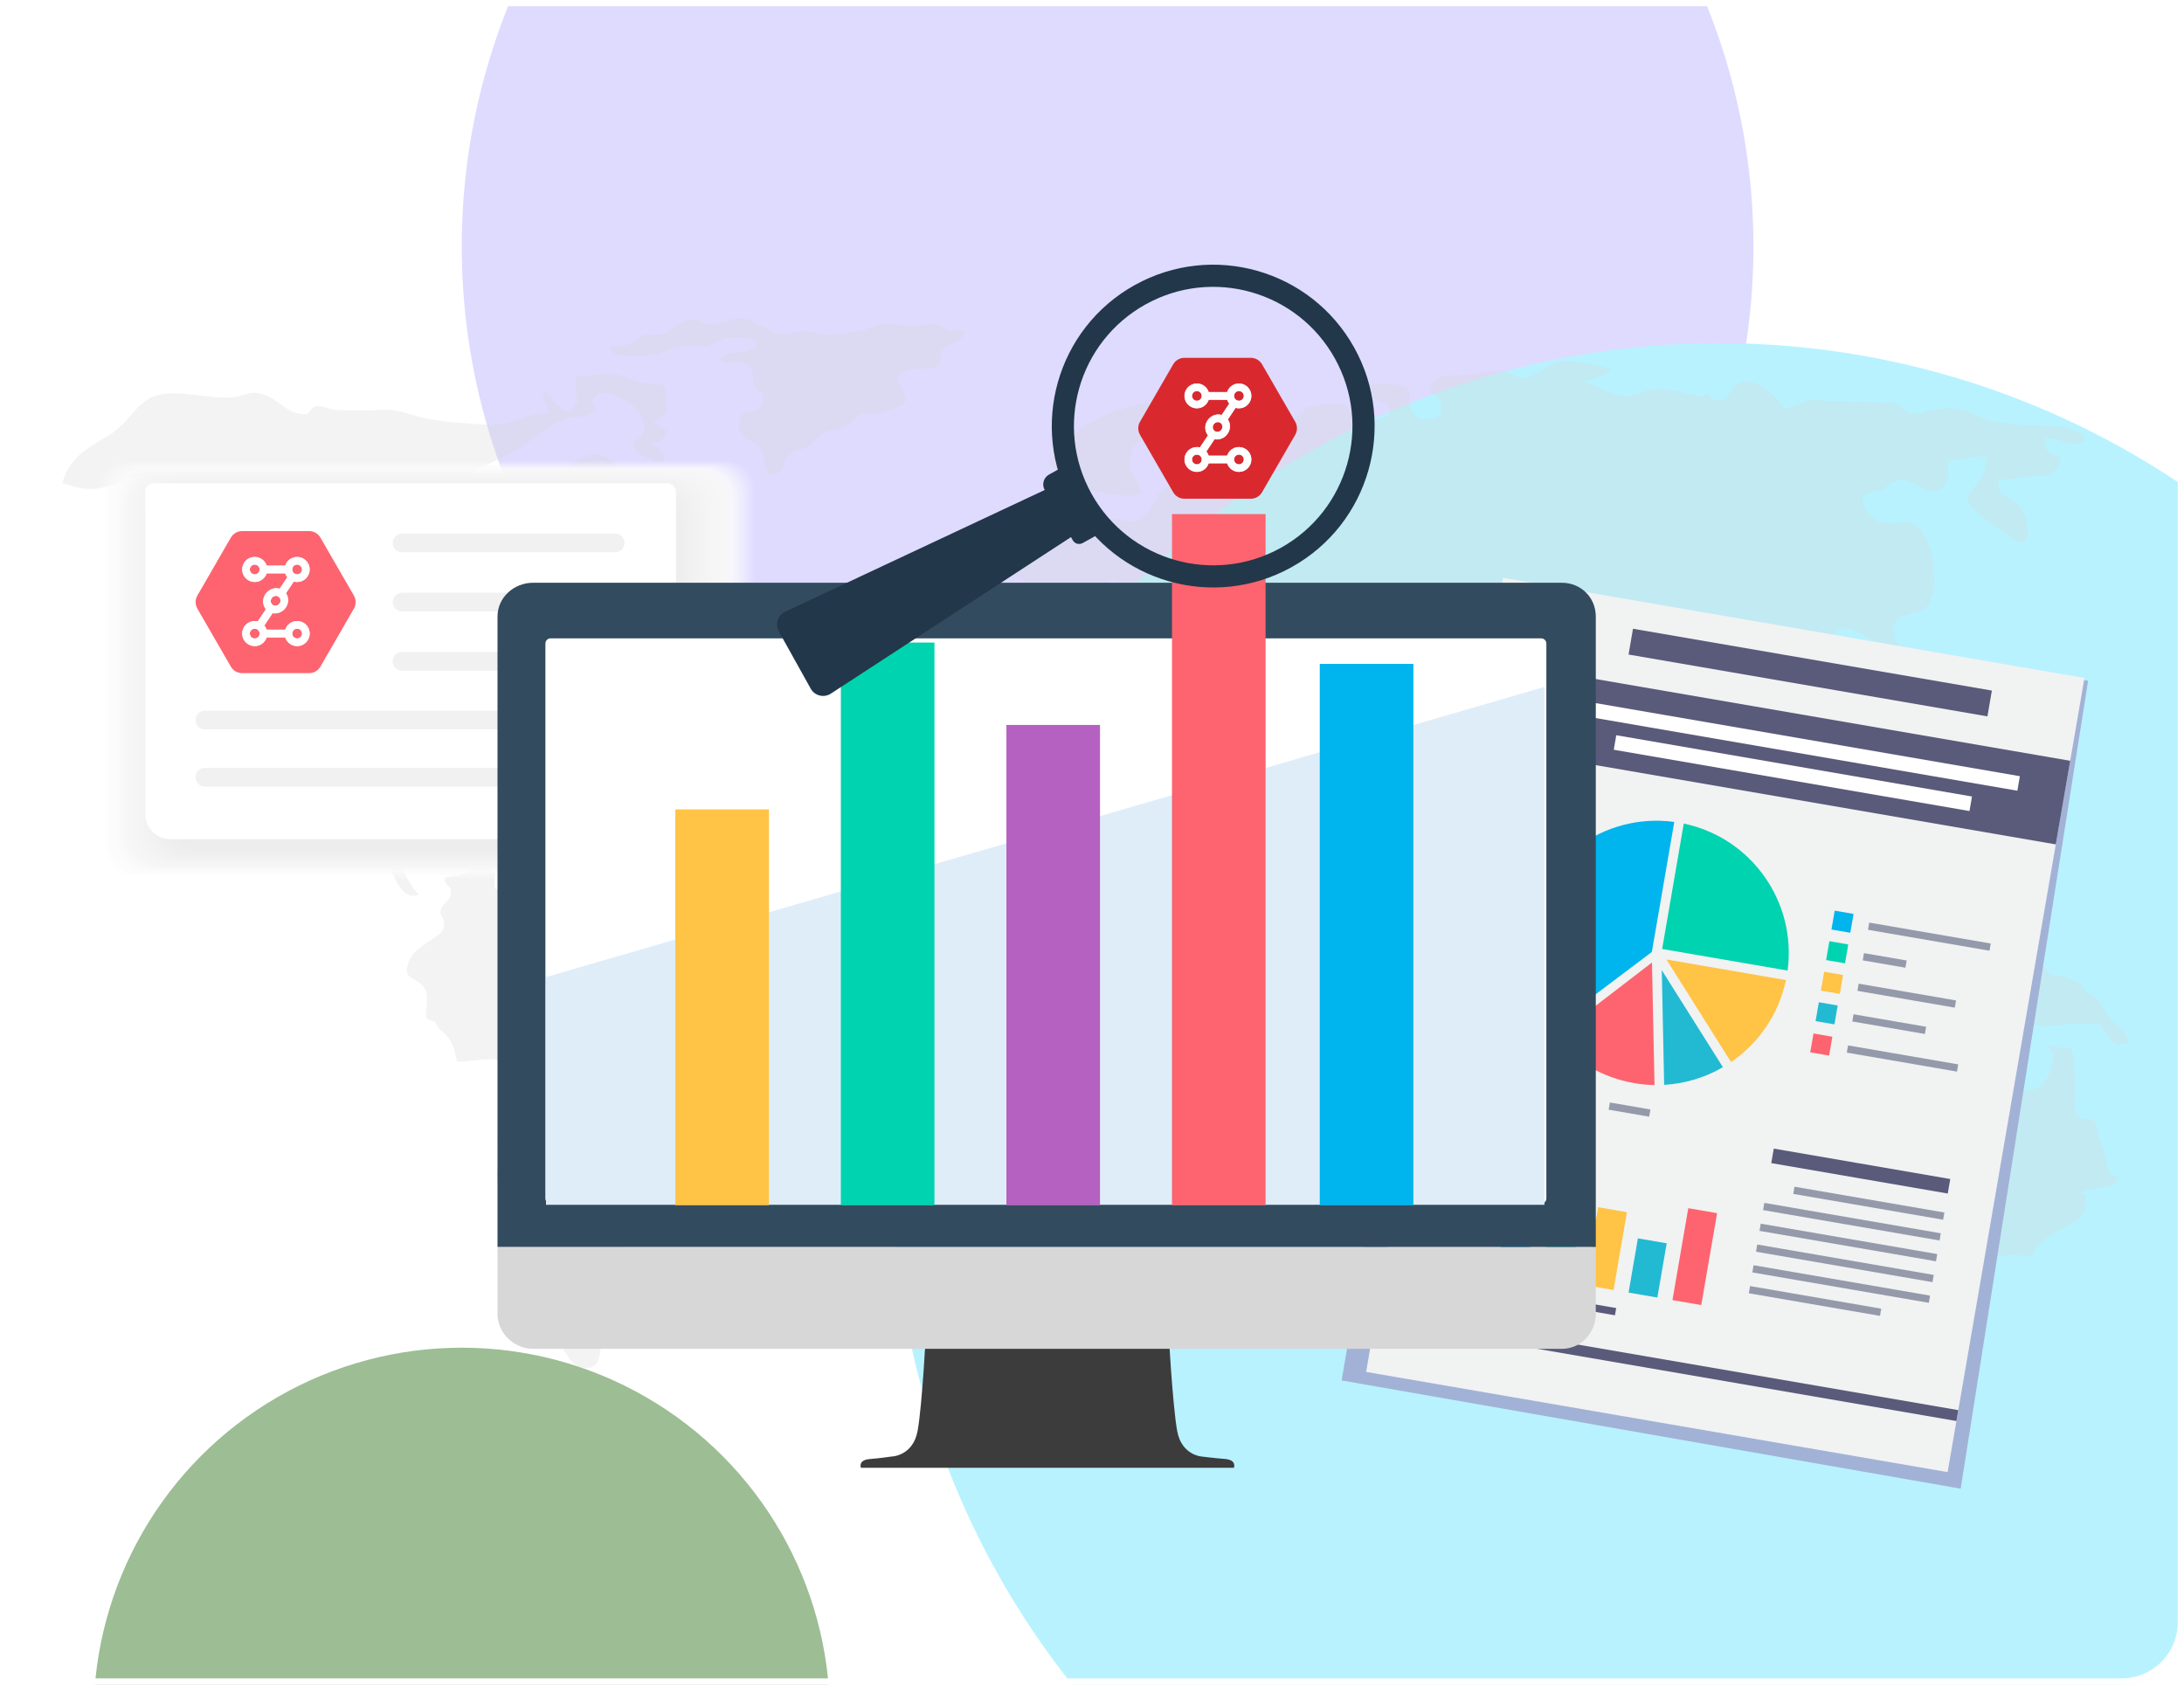 <svg width="350" height="270" viewBox="0 0 350 270" fill="none" xmlns="http://www.w3.org/2000/svg">
<g clip-path="url(#clip0_6320_14041)">
<g filter="url(#filter0_f_6320_14041)">
<circle cx="177.5" cy="39.5" r="103.5" fill="#DEDBFF"/>
</g>
<g filter="url(#filter1_f_6320_14041)">
<circle cx="275.5" cy="187.5" r="132.5" fill="#B8F2FF"/>
</g>
<g filter="url(#filter2_f_6320_14041)">
<circle cx="74" cy="275" r="59" fill="#9DBD95"/>
</g>
<g opacity="0.3">
<path d="M67.2 143.325C66.291 143.049 63.676 138.067 63.539 136.911C63.264 134.516 65.135 132.892 65.163 130.497C63.787 130.305 62.273 130.415 60.841 130.332C60.291 128.102 60.621 126.038 58.392 125.295C56.052 124.524 56.079 126.726 53.657 126.313C50.271 125.735 51.565 118.606 51.675 115.853C55.143 116.569 55.831 112.22 58.749 111.752C60.621 111.421 61.447 113.376 63.154 113.458C64.668 113.568 67.172 111.697 68.494 111.119C69.32 112.522 69.347 114.091 69.925 115.468C70.586 117.092 71.907 117.505 71.99 119.542C71.962 117.037 72.953 114.009 74.054 111.119C77.22 110.32 79.835 108.173 80.77 105.283C81.321 103.631 80.605 102.916 81.679 101.429C82.45 100.328 84.211 99.805 85.175 98.814C88.203 95.704 87.982 95.649 92.276 95.181C94.837 94.906 96.874 94.052 98.966 92.428C97.424 92.456 92.882 92.868 92.249 91.355C91.148 88.684 95.442 87.253 97.011 87.033C102.241 86.317 104.498 87.446 108.6 83.62C107.031 82.849 103.92 82.821 103.094 81.362C102.269 79.931 103.177 77.206 102.324 75.554C98.387 76.848 99.791 74.563 97.039 73.132C94.616 71.866 91.231 74.096 90.597 75.995C89.469 79.27 91.588 80.702 88.808 83.675C86.744 85.849 83.385 87.804 80.66 89.015C79.394 86.648 79.642 84.941 78.321 83.042C77.385 81.72 76.641 82.326 76.036 80.592C75.513 79.188 76.008 76.71 76.063 75.252C79.394 74.068 83.496 71.948 86.193 69.829C87.9 68.48 88.891 67.654 90.845 67.049C92.855 66.443 94.561 67.462 95.635 65.067C95.433 65.03 95.24 64.993 95.057 64.957C94.561 60.938 101.801 64.213 102.792 66.801C103.039 67.517 103.315 68.232 103.122 69.086C102.929 69.884 101.498 70.71 101.498 70.765C101.443 73.242 103.865 73.27 106.232 74.233C106.921 72.774 105.847 71.783 104.498 71.178C105.847 70.957 106.838 70.104 106.783 68.783C105.737 68.673 105.517 68.04 104.718 67.627C105.352 67.352 105.93 66.498 106.783 66.305C106.921 64.764 106.976 63.14 106.453 61.681C103.562 61.516 102.324 61.268 100.011 60.36C96.681 59.038 95.772 60.442 92.304 60.332C92.249 61.709 92.166 63.112 92.607 64.324L92.276 64.681C90.487 68.205 88.781 62.947 86.936 62.672C87.102 63.993 87.68 65.012 87.762 66.305C84.156 66.058 81.734 68.343 78.045 68.067C75.155 67.874 71.246 67.682 68.494 67.104C65.356 66.471 64.062 65.507 60.786 65.7C58.502 65.81 56.052 65.838 53.767 65.7C52.556 65.645 51.895 64.957 50.712 65.094C49.748 65.177 49.721 66.361 48.95 66.388C45.564 66.471 44.546 63.333 41.105 62.975C39.673 62.81 38.82 63.525 37.471 63.663C33.618 64.048 29.021 62.424 25.332 63.305C21.864 64.158 20.818 67.764 17.432 69.774C14.184 71.673 10.936 73.49 10 77.426C16.331 79.711 17.129 77.371 23.653 75.967C26.626 75.334 32.709 77.371 34.911 79.628C36.37 81.142 36.37 86.95 35.407 89.097C34.664 90.722 31.526 91.823 30.397 93.529C28.718 96.007 29.048 96.53 30.287 99.09C28.498 99.612 26.158 102.998 25.607 104.567C27.204 105.145 29.213 105.641 30.672 106.604C33.095 108.173 32.709 108.834 32.682 112.165C32.627 116.156 31.801 121.909 36.315 123.781C34.911 121.028 35.544 115.991 35.792 112.825C37.251 117.285 40.527 116.872 40.389 121.661C40.252 126.671 42.839 128.928 47.408 130.745C51.29 132.259 55.859 131.24 59.768 133.498C62.741 135.232 61.97 136.718 62.796 139.498C63.401 141.563 65.025 144.453 67.2 143.325Z" fill="#D8D8D8"/>
<path d="M145.155 63.663C144.769 61.764 142.182 60.635 145.568 59.424C146.944 58.928 148.155 59.286 149.504 58.956C150.99 58.626 150.385 58.736 150.743 57.442C151.045 56.313 150.715 56.148 151.954 55.405C152.449 55.102 152.917 55.157 153.468 54.744C154.073 54.276 154.294 53.616 154.954 53.368L154.128 52.873C153.468 52.873 152.559 53.038 151.926 52.845C150.99 52.57 150.605 51.882 149.559 51.854C148.733 51.827 147.88 52.129 147.027 52.184C145.182 52.322 143.586 51.772 141.879 51.882C140.2 51.992 138.714 53.038 137.007 53.203C135.465 53.368 133.814 53.671 132.245 53.533C131.171 53.451 130.29 53.148 129.217 53.038C127.951 52.9 126.96 53.533 125.749 53.561C123.271 53.616 121.097 50.946 118.537 51.001C116.775 51.028 115.178 52.184 113.334 51.854C112.261 51.661 111.765 51.056 110.609 51.166C108.93 51.304 107.636 53.01 106.095 53.506C105.131 53.809 104.058 53.368 103.122 53.726C101.938 54.166 101.278 55.185 99.901 55.405C99.241 55.515 98.442 55.405 97.754 55.433C97.534 57.855 103.149 57.084 104.553 56.919C105.957 56.781 107.031 56.038 108.187 55.708C109.591 55.267 111.022 55.57 112.591 55.57C114.325 55.57 114.986 54.552 116.527 54.221C117.243 54.056 120.519 54.084 120.931 54.772C121.757 56.176 119.06 56.341 118.234 56.424C116.913 56.561 116.142 56.534 115.261 57.607C116.362 58.708 118.702 57.745 119.968 58.626C121.262 59.507 119.996 62.975 122.253 62.865C122.253 64.764 122.198 65.397 120.739 65.893C119.17 66.443 118.454 65.728 118.399 67.93C118.316 70.985 121.372 70.242 122.143 72.719C122.528 74.04 122.693 77.949 125.171 75.417C125.859 74.729 125.501 73.82 126.354 72.995C127.29 72.141 128.859 72.114 129.85 71.343C130.869 70.517 131.061 69.636 132.465 69.168C133.539 68.811 134.557 68.865 135.465 68.398C136.484 67.847 137.089 66.773 138.218 66.416C138.989 66.14 140.035 66.416 140.833 66.195C142.292 65.81 145.485 65.397 145.155 63.663Z" fill="#D8D8D8"/>
<path d="M117.27 157.281C115.206 156.482 112.921 156.978 111.683 155.161C111.242 154.555 110.967 152.601 110.279 152.408C110.059 152.326 108.49 153.069 108.077 153.124C106.398 153.427 103.975 154.473 102.351 154.087C102.076 151.72 102.599 149.133 102.461 146.683C101.553 146.628 100.342 146.903 99.461 146.655C97.919 146.242 98.085 144.839 96.791 143.985C95.91 143.38 94.671 143.6 93.57 143.022C92.332 142.416 91.423 141.095 90.294 140.517C88.973 139.856 87.542 139.361 86.138 138.452C84.707 137.517 83.275 137.186 81.486 136.828H80.468C79.311 137.902 80.33 138.7 80.688 139.581C80.963 140.297 81.761 142.636 80 142.609C78.623 142.581 79.614 140.902 79.256 140.049C79.091 139.636 78.293 139.278 78.128 138.838C77.935 138.37 78.1 137.517 78.045 137.049C77.467 136.994 76.889 136.994 76.311 137.021C76.228 140.159 74.081 140.187 71.356 140.599C71.053 141.783 72.044 141.838 72.21 142.636C72.54 144.233 71.081 144.536 70.668 145.692C70.283 146.82 71.053 146.71 71.164 147.839C71.329 149.518 69.842 150.069 68.631 150.922C67.365 151.83 65.989 152.656 65.438 154.28C64.75 156.317 65.521 156.455 66.952 157.336C69.237 158.794 68.163 160.749 68.301 163.226C68.824 163.419 69.237 163.694 69.787 163.777C70.035 164.905 71.136 165.401 71.742 166.172C72.567 167.245 72.98 168.594 73.228 170.135C75.017 170.328 79.587 169.117 80.302 170.245C80.908 171.154 79.945 172.338 80.165 173.108C80.633 174.732 82.67 174.072 84.184 174.374C83.578 175.31 82.835 175.888 81.679 175.806C81.431 177.347 82.504 178.063 82.78 179.384C82.092 179.742 79.889 181.201 79.724 181.862C79.394 183.293 81.871 184.312 81.431 186.046C78.596 186.293 79.889 189.266 79.807 190.973C80.936 191.606 82.202 191.799 83.33 192.404C83.385 194.083 83.44 195.79 83.523 197.442C83.578 198.488 83 201.185 83.578 202.039C83.853 202.424 84.762 202.231 85.064 202.672C85.285 202.919 85.147 203.222 85.34 203.553C85.808 204.296 85.34 204.406 86.055 205.066C86.716 205.672 87.267 205.177 87.597 206.085C87.762 206.58 87.404 207.874 87.212 208.315C86.799 209.333 85.147 210.792 85.698 212.003C85.918 212.499 87.432 213.269 87.9 213.682C88.533 214.233 89.221 214.921 89.772 215.582C90.845 216.958 91.671 219.325 93.9 219.298C96.323 219.27 96.158 216.655 96.378 214.921C95.194 215.114 95.249 214.618 94.616 214.233C93.295 213.379 93.047 213.049 91.148 212.994C90.763 211.453 93.322 210.544 93.873 209.361C95.112 206.553 91.616 208.122 90.487 205.947C92.029 204.488 93.24 205.507 95.057 205.589C98.828 205.727 95.222 203.58 95.552 201.736C97.727 201.571 101.388 200.084 100.947 197.304C98.332 197.166 96.048 198.378 96.24 195.102C98.47 194.992 100.094 196.286 102.186 195.295C104.746 194.056 105.737 190.175 106.893 187.752C107.691 186.046 108.132 182.357 110.059 181.614C112.095 180.843 114.793 182.412 116.692 181.063C116.032 179.192 114.6 177.733 114.848 175.613C115.068 173.466 116.417 171.732 116.885 169.695C117.243 167.988 117.601 166.942 118.482 165.456C119.06 164.465 120.298 162.373 120.436 161.272C120.711 159.428 118.674 157.859 117.27 157.281Z" fill="#D8D8D8"/>
<path fill-rule="evenodd" clip-rule="evenodd" d="M276.539 133.388C275.08 130.442 273.593 128.736 270.731 126.836C268.171 125.157 265.005 121.441 262.418 123.726C260.463 125.432 258.151 128.13 256.609 130.222C254.077 133.608 256.527 135.287 256.224 138.838C255.729 144.343 253.664 140.187 252.838 137.737C252.123 135.59 250.278 133.938 249.425 131.874C248.517 129.589 249.177 126.616 248.93 124.194C245.434 124.744 244.112 125.322 241.635 123.258C240.617 122.432 239.433 120.643 238.194 120.23C235.827 119.404 232.992 122.735 230.404 121.469C228.835 120.725 228.835 118.083 228.477 116.294C224.403 116.266 219.339 116.651 220.027 111.119C220.045 111.119 220.054 111.11 220.054 111.091L218.843 111.366C218.77 111.421 218.715 111.477 218.678 111.532C217.247 113.376 219.008 115.027 219.917 116.789C220.632 118.11 221.293 122.184 223.22 121.661C224.789 121.221 224.816 118.083 227.046 118.138C227.404 119.762 227.266 121.937 228.67 122.845C229.193 123.175 230.377 122.845 230.982 123.175C231.588 123.506 232.193 124.359 232.551 124.882C231.23 126.396 229.331 127.194 228.175 128.763C227.624 129.534 227.652 130.525 226.661 131.323C224.844 132.837 222.422 132.892 220.385 133.911C218.706 134.736 217.054 137.351 215.127 137.049C214.925 137.03 214.733 136.984 214.549 136.911C214.641 137.058 214.733 137.195 214.824 137.324C217.302 140.489 220.302 138.15 223.44 138.673C223.55 140.847 223.743 142.471 222.091 144.04C220.054 145.995 217.632 146.463 216.201 148.913C215.402 150.289 215.127 151.693 213.998 152.821C213.255 153.564 212.319 153.62 211.549 154.225C210.117 155.326 209.457 156.592 208.328 158.051C207.42 157.418 207.144 156.482 206.016 156.647C205.025 156.758 203.869 158.85 204.227 159.703C204.915 161.382 207.062 160.501 208.356 160.749C209.264 160.942 209.925 161.767 210.888 161.877C209.512 163.832 208.218 165.869 208.961 168.319C209.704 170.631 211.576 171.374 208.741 173.439C207.31 174.485 203.07 176.191 202.465 178.146C202.135 179.247 203.428 181.669 204.282 182.192C203.291 184.807 203.373 186.349 200.841 187.918C199.299 188.853 197.483 188.936 196.216 190.202C195.308 191.111 195.556 192.184 195.033 192.817C194.234 193.781 193.849 193.12 192.473 193.478C190.243 194.056 190.629 195.735 189.17 196.836C187.903 197.8 185.371 197.689 184.628 196.203C183.94 194.799 185.068 192.322 184.875 190.78C184.49 188 181.517 185.715 181.93 182.715C180.031 182.412 180.251 180.761 179.893 179.439C179.425 177.705 179.067 177.513 178.159 176.164C177.361 174.98 177.498 174.677 177.03 173.191C176.452 171.236 176.507 171.704 176.7 170.025C176.92 168.071 177.168 168.264 178.269 167.025C179.701 165.401 179.508 166.337 179.398 164.382C179.205 161.465 176.673 159.951 173.892 160.006C174.25 156.895 172.764 158.161 171.085 156.51C169.378 154.831 171.277 153.785 173.287 153.097C172.434 152.656 171.415 152.161 170.617 151.5C171.443 149.876 174.223 146.986 173.562 145.114C172.901 143.325 169.598 142.251 167.974 142.031C163.735 141.453 162.249 146.215 157.789 145.885C153.523 145.582 149.339 142.499 147.109 139.031C145.733 136.883 146.504 134.434 145.32 132.121C145.237 131.984 144.412 132.011 144.219 131.681C144.136 131.571 144.054 130.607 144.191 130.718C143.668 130.277 143.393 129.644 142.237 129.369C142.788 128.57 145.292 127.001 145.32 125.955C145.375 124.331 143.971 124.937 143.778 123.726C143.503 122.212 146.146 120.313 147.164 119.624C148.816 118.496 150.935 117.863 152.036 116.073C152.587 115.193 152.614 113.651 153.165 112.633C153.743 111.532 154.046 111.834 154.404 110.596C154.624 109.797 154.073 108.669 154.541 107.926C155.477 106.522 157.321 107.292 158.643 106.632C159.441 106.219 159.771 105.448 160.46 105.008C162.607 103.714 165.497 104.32 167.864 104.54C168.8 104.65 170.397 105.145 171.388 104.788C172.076 104.54 172.296 103.466 173.067 103.356C174.828 103.108 174.746 105.613 176.7 105.256C176.562 106.577 174.828 107.375 174.993 108.614C175.131 109.632 178.572 111.229 179.425 111.532C181.325 112.165 185.756 112.055 187.133 110.706C184.875 109.797 187.38 106.962 189.307 107.513C190.023 115.358 199.299 110.843 203.593 108.834L203.373 109.742C203.814 108.559 204.144 106.935 203.593 105.668C203.126 104.567 203.896 104.788 202.52 104.32C201.336 103.907 199.575 104.898 198.391 105.008C197.07 105.145 193.959 105.503 192.831 104.76C191.619 103.989 191.84 102.09 191.619 100.521C189.638 100.438 185.426 101.539 187.903 104.292C184.49 104.65 184.875 101.347 184.022 99.062C183.499 97.631 181.435 94.74 180.141 93.805C176.783 91.437 177.003 94.768 178.269 96.64C179.893 99.062 179.866 100.356 180.554 103.136C180.141 102.641 179.288 102.31 178.957 101.897C178.544 101.347 178.847 100.576 178.324 99.888C177.361 98.677 176.287 98.594 175.159 97.796C174.03 96.97 169.103 92.125 169.296 97.245C165.084 95.869 165.167 102.007 161.891 103.466C159.276 104.65 156.551 105.779 153.908 103.879C153.89 103.732 153.908 103.595 153.963 103.466C155.752 102.943 156.193 101.264 156.193 99.64C156.193 98.759 155.532 98.512 155.67 97.768C155.808 97.053 156.688 96.117 157.101 95.511C158.34 96.337 160.102 99.117 162.056 98.016C163.102 97.466 164.313 93.915 164.065 92.841C163.46 92.758 162.937 92.208 162.304 92.153C161.781 90.061 163.46 90.639 164.286 89.786C164.946 89.07 164.864 88.107 165.607 87.336C167.148 85.712 171.057 84.996 173.122 84.445C174.663 84.06 176.15 83.207 177.636 83.097C180.361 82.932 181.49 84.693 183.747 82.188C184.931 80.895 185.536 78.28 187.353 77.894C187.738 77.812 188.124 77.839 188.454 77.894C188.417 77.913 188.417 77.913 188.454 77.894C188.582 77.876 188.711 77.867 188.839 77.867C189.335 77.784 190.188 77.674 191.179 77.564C191.197 77.546 191.216 77.527 191.234 77.509C194.785 74.701 187.38 75.527 186.472 74.536C186.83 73.6 188.179 71.013 187.38 69.994C186.307 68.618 185.288 69.994 184.132 70.462C182.728 71.068 182.343 70.435 181.545 72.086C181.352 72.472 181.187 74.591 181.242 74.976C181.6 76.958 185.096 79.683 180.389 79.491C178.407 79.408 175.544 78.858 173.755 78.197C172.544 77.757 171.966 76.408 171.112 75.885C170.369 75.417 168.332 75.499 168.139 74.288C167.947 73.325 173.452 68.287 174.581 67.709C178.214 65.81 182.976 64.131 187.16 64.351C189.417 64.489 191.344 65.865 193.491 65.948C194.868 66.03 195.886 65.37 197.262 65.7C198.501 65.975 200.4 67.021 199.272 68.535C198.529 69.554 197.813 68.673 196.657 68.7C196.354 69.802 197.015 72.169 198.198 72.692C199.932 73.463 201.529 71.398 202.685 70.269C203.704 69.251 204.474 68.37 205.685 67.654C206.897 66.939 208.768 66.746 209.291 65.315C210.998 64.847 213.173 64.406 214.962 64.819C216.476 65.15 216.09 65.37 217.384 66.168C219.311 67.379 220.302 67.572 222.532 66.581C223.468 63.415 218.568 64.819 218.32 62.507C218.155 61.268 222.972 61.433 224.101 61.654C227.101 62.259 225.339 63.581 226.22 65.728C226.991 67.572 229.358 67.407 230.872 66.581C230.955 64.792 231.092 63.608 229.138 62.92C229.221 59.892 232.028 60.085 234.313 60.085C236.433 60.085 238.112 59.534 240.121 59.396C241.828 59.259 242.378 60.387 243.81 60.553C245.874 60.828 248.186 57.91 250.609 57.827C252.866 57.717 256.086 58.543 258.206 59.149C257.49 60.36 255.04 60.773 253.719 61.158C255.563 61.709 257.215 62.782 259.142 63.25C261.95 63.911 262.748 62.535 265.418 62.342C267.565 62.177 270.4 63.223 272.437 63.47C272.74 63.525 273.153 63.03 273.758 63.168C274.171 63.223 274.254 64.021 274.722 64.048C275.548 64.076 275.327 64.269 276.016 64.048C277.199 63.663 277.557 61.489 279.346 61.186C281.686 60.8 284.989 63.663 285.98 65.535C287.797 64.957 289.421 64.103 290.99 64.103C291.761 64.076 292.917 64.296 293.798 64.324C296.605 64.351 299.11 64.269 301.78 64.599C302.441 64.681 303.212 64.434 303.845 64.626C304.726 64.902 305.166 65.948 305.992 66.195C306.928 66.471 308.414 65.92 309.488 65.728C312.02 65.232 313.92 65.177 316.259 66.333C320.581 68.535 325.453 67.957 330.243 68.425C331.536 68.563 336.023 69.967 333.188 71.123C331.894 71.673 329.444 69.994 327.793 70.269C327.463 71.921 328.481 73.242 330.215 72.967C329.857 75.637 328.839 76.298 326.306 76.325C324.38 76.353 322.122 77.013 320.361 76.821C319.728 78.995 321.434 79.353 322.756 80.427C323.829 81.308 324.104 81.335 324.6 82.822C325.481 85.409 325.068 88.354 322.177 86.042C320.664 84.803 315.351 81.748 315.323 79.931C315.323 79.188 317.058 77.371 317.443 76.656C318.159 75.334 318.324 74.894 318.241 73.215C316.232 72.912 314.305 73.903 312.268 73.875C312.075 74.756 312.323 76.27 311.965 77.041C310.479 80.289 308.332 78.059 306.102 77.234C304.698 76.711 304.368 76.793 303.047 77.454C302.524 77.701 302.166 78.362 301.588 78.582C301.147 78.775 300.349 78.61 299.991 78.803C298.973 79.381 298.064 79.133 298.642 81.087C298.89 81.858 300.101 83.207 300.955 83.565C303.487 84.638 305.496 82.519 307.644 84.693C309.983 87.088 311.194 95.731 308.359 97.603C306.267 98.98 302.716 97.796 303.625 102.09C304.175 104.815 307.313 105.338 309.515 106.577C308.442 109.632 300.597 102.998 299.083 102.09C297.266 101.016 295.614 99.998 294.156 101.347C292.504 102.861 292.449 105.421 294.568 105.008C295.614 104.815 296.743 102.393 298.119 104.072C298.752 104.815 298.092 107.127 297.982 108.036C297.404 111.972 297.128 113.073 299.991 115.826C301.478 117.285 302.056 117.202 300.927 119.156C300.019 120.698 297.514 122.377 296.11 123.368C294.816 124.249 294.266 123.836 293.247 125.46C292.642 126.451 292.449 127.8 291.871 128.846C291.485 127.167 289.256 123.34 287.356 124.001C284.686 124.964 287.081 129.479 287.935 131.02C289.173 133.195 292.394 133.277 292.339 135.7C292.256 138.37 289.586 139.829 288.127 142.003C285.953 141.425 284.329 140.71 283.283 138.645C282.594 137.269 282.594 134.406 280.172 135.039C279.319 137.709 278.741 139.994 278.163 142.664C277.777 140.765 279.704 138.673 279.016 136.801C278.631 135.645 277.144 134.626 276.539 133.388ZM212.677 133.443C212.595 132.81 212.512 132.204 212.402 131.681C212.017 129.699 211.879 128.185 210.448 126.644C209.952 126.121 209.099 126.01 208.576 125.432C207.86 124.662 207.722 123.395 207.172 122.542C206.209 121.138 204.97 119.982 204.006 118.523C203.263 117.367 202.272 115 200.923 114.725C200.813 118 201.942 119.211 203.318 121.964C204.75 124.882 205.823 127.662 208.273 130.112C209.594 131.433 211.549 132.314 212.677 133.443Z" fill="#D8D8D8"/>
<path d="M214.659 173.907C212.319 175.888 214.246 175.448 214.411 177.925C214.549 180.293 211.851 180.54 210.998 182.412C211.714 184.091 214.026 183.596 215.512 183.541C216.256 182.027 217.797 181.421 218.733 180.1C219.531 178.971 220.357 177.155 220.825 175.833C221.513 173.824 220.33 171.787 220.522 169.998C219.889 170.438 219.586 170.411 218.705 170.851C217.192 171.622 215.925 172.833 214.659 173.907Z" fill="#D8D8D8"/>
<path d="M220.522 169.998C220.614 169.943 220.715 169.869 220.825 169.778C221.486 169.282 221.568 168.566 222.339 168.209L220.99 168.649C220.715 169.089 220.577 169.53 220.522 169.998Z" fill="#D8D8D8"/>
<path d="M337.702 186.431C337.262 185.11 337.207 184.229 336.546 182.825C336.271 182.192 336.106 180.265 335.61 179.77C334.812 178.971 333.546 179.797 332.775 178.531C332.197 177.567 332.665 174.209 332.555 173.273C332.39 171.677 332.61 169.337 331.839 167.961C330.628 168.071 329.417 167.713 328.233 167.52H327.765C330.325 168.511 328.398 173.741 326.196 174.485C320.746 176.301 322.095 169.199 322.783 166.667C320.058 166.172 320.306 167.685 318.682 168.842C318.076 169.282 316.865 169.007 316.314 169.833C315.764 170.631 316.369 171.622 315.626 172.558C313.919 174.705 311.717 173.411 310.616 171.594C310.313 171.126 310.699 169.612 309.708 169.75C308.965 169.86 309.267 172.558 308.855 173.191C307.588 175.228 303.927 176.026 302.138 177.705C301.505 178.311 300.954 179.302 300.184 179.66C299.22 180.127 297.899 179.659 296.963 180.43C294.954 182.027 295.064 184.862 295.257 186.954C295.614 190.725 293.467 193.946 293.715 197.744C297.514 199.203 299.441 194.028 302.909 192.872C306.019 191.854 310.203 191.413 313.534 191.468C313.121 193.147 313.259 195.68 315.406 195.707C317.03 195.735 317.828 193.285 319.838 193.753C320.003 196.01 319.838 198.708 318.819 200.8C320.251 201.46 321.269 201.24 322.783 201.185C323.444 201.13 324.958 201.488 325.508 201.185C326.141 200.855 326.031 200.194 326.499 199.781C326.912 199.424 327.242 199.093 327.765 198.653C330.463 196.285 334.922 196.148 334.289 191.551C334.014 191.496 333.656 191.386 333.353 191.386C334.344 189.872 339.189 191.083 339.519 188.551C337.73 188.771 338.06 187.532 337.702 186.431Z" fill="#D8D8D8"/>
<path d="M293.467 156.757C294.624 157.776 296.963 157.473 298.34 157.473C300.129 157.473 301.313 156.895 301.588 154.886C301.725 153.785 301.175 153.014 302.248 152.161C303.349 151.307 304.258 151.582 303.239 149.903C302.771 149.16 301.808 148.279 302.331 147.178C302.992 145.857 304.093 147.013 305.084 146.655L305.524 146.187C304.533 146.6 302.909 146.325 302.248 145.279C301.698 144.343 301.946 143.71 300.459 143.958C300.624 146.16 296.633 145.692 295.67 147.096C295.119 147.866 295.312 148.83 294.844 149.628C294.101 150.784 293.027 150.316 291.898 150.729C291.733 151.197 290.825 151.968 291.1 152.518C291.348 153.014 292.339 152.986 292.669 153.647C293.22 154.748 292.532 155.877 293.467 156.757Z" fill="#D8D8D8"/>
<path d="M289.724 160.666C289.779 159.4 290.109 159.317 289.201 158.299C288.54 157.556 287.494 156.675 287.164 155.574C286.668 154.032 286.834 153.427 285.32 152.518C284.219 151.83 284.053 151.445 283.2 150.399C282.567 149.628 281.769 149.16 280.943 148.555C280.227 148.032 279.897 147.398 279.346 146.655C278.631 145.664 278.328 145.747 277.089 145.747L276.539 144.839C276.016 145.747 278.108 148.692 278.521 149.711C279.291 151.693 280.64 152.904 281.796 154.693C282.292 155.436 282.677 156.29 283.173 157.06C283.806 158.079 284.631 158.492 285.677 159.07C287.439 160.061 287.302 163.969 290.054 163.556C289.999 162.621 289.696 161.63 289.724 160.666Z" fill="#D8D8D8"/>
<path d="M299.854 164.602C301.23 164.465 308.662 164.933 308.469 162.593C306.185 162.345 304.588 161.354 302.248 161.217C299.083 161.024 296.963 163.804 293.578 162.566L293.11 162.345C291.926 163.336 294.569 164.713 295.367 164.823C296.853 165.043 298.477 164.74 299.854 164.602Z" fill="#D8D8D8"/>
<path d="M312.185 148.472C311.772 147.288 310.781 146.903 309.46 147.096C308.855 147.178 308.387 147.481 307.781 147.454C306.983 147.398 306.377 146.875 305.524 146.986L305.414 147.096C306.597 148.389 308.111 148.389 309.818 148.582C309.543 149.105 309.02 148.83 308.469 148.912C307.616 149.023 307.093 149.38 306.487 150.013C307.341 150.096 308.359 150.013 309.24 150.069C308.607 151.032 307.396 151.197 307.093 152.518C306.928 153.344 307.093 154.473 307.12 155.299C307.726 155.078 308.387 154.693 308.689 154.142C309.102 153.399 308.745 152.821 309.708 152.408C311.415 151.665 312.13 153.647 312.103 154.968C312.681 154.06 311.883 151.913 312.075 150.702C312.213 149.876 312.516 149.325 312.185 148.472Z" fill="#D8D8D8"/>
<path d="M339.96 164.933C338.996 164.024 338.391 163.749 337.675 162.538C337.124 161.575 336.491 160.474 335.638 159.758C334.84 159.097 333.656 158.739 333.408 157.611C332.583 157.308 331.784 156.785 330.959 156.592C330.243 156.4 329.059 156.482 328.426 156.014C327.793 155.574 327.655 154.28 326.747 154.225C325.921 154.142 325.426 155.326 324.655 155.629C322.838 156.345 321.82 154.197 320.829 153.096C319.7 151.803 318.929 152.271 317.691 152.739C317.553 152.766 317.168 152.904 316.948 152.876C316.92 153.454 316.92 154.06 316.948 154.638C317.581 154.693 318.737 154.39 319.315 154.665C320.086 155.023 319.838 155.464 319.893 156.234C320.884 156.152 321.021 157.225 321.682 157.748C322.205 158.161 323.609 158.877 324.27 159.07C323.692 160.721 323.306 162.263 324.958 163.584C326.609 164.933 329.445 164.327 331.289 164.162C332.693 164.024 334.152 164.135 335.583 164.162C336.656 164.162 336.436 163.997 337.124 164.988C337.592 165.621 338.281 166.997 339.051 167.3C339.519 167.465 340.455 167.328 340.951 167.3C341.171 166.282 340.62 165.566 339.96 164.933Z" fill="#D8D8D8"/>
</g>
<g style="mix-blend-mode:multiply">
<path opacity="0.1" d="M116.25 140.826H20.375C17.783 140.826 15.696 138.802 15.696 136.209V78.596C15.696 76.003 17.783 73.916 20.375 73.916H116.25C118.78 73.916 120.867 76.003 120.867 78.596V136.209C120.867 138.802 118.78 140.826 116.25 140.826Z" fill="#FEFEFE"/>
<path opacity="0.1" d="M115.744 140.7H20.818C18.225 140.7 16.075 138.613 16.075 136.02V78.786C16.075 76.193 18.225 74.106 20.818 74.106H115.744C118.337 74.106 120.424 76.193 120.424 78.786V136.02C120.424 138.613 118.337 140.7 115.744 140.7Z" fill="#FDFDFD"/>
<path opacity="0.1" d="M115.238 140.573H21.197C18.604 140.573 16.454 138.423 16.454 135.767V78.975C16.454 76.382 18.604 74.232 21.197 74.232H115.238C117.831 74.232 119.981 76.382 119.981 78.975V135.767C119.981 138.423 117.831 140.573 115.238 140.573Z" fill="#FDFDFD"/>
<path opacity="0.2" d="M114.732 140.383H21.64C18.984 140.383 16.833 138.233 16.833 135.577V79.228C16.833 76.572 18.984 74.422 21.64 74.422H114.732C117.388 74.422 119.538 76.572 119.538 79.228V135.577C119.538 138.233 117.388 140.383 114.732 140.383Z" fill="#FCFCFC"/>
<path opacity="0.2" d="M114.227 140.257H22.083C19.364 140.257 17.213 138.043 17.213 135.387V79.418C17.213 76.762 19.364 74.549 22.083 74.549H114.227C116.883 74.549 119.096 76.762 119.096 79.418V135.387C119.096 138.043 116.883 140.257 114.227 140.257Z" fill="#FCFCFC"/>
<path opacity="0.2" d="M113.721 140.067H22.526C19.807 140.067 17.593 137.854 17.593 135.134V79.608C17.593 76.888 19.807 74.675 22.526 74.675H113.721C116.44 74.675 118.654 76.888 118.654 79.608V135.134C118.654 137.854 116.44 140.067 113.721 140.067Z" fill="#FBFBFB"/>
<path opacity="0.3" d="M113.214 139.941H22.968C20.185 139.941 17.972 137.727 17.972 134.945V79.861C17.972 77.078 20.185 74.865 22.968 74.865H113.214C115.934 74.865 118.21 77.078 118.21 79.861V134.945C118.21 137.727 115.934 139.941 113.214 139.941Z" fill="#FAFAFA"/>
<path opacity="0.3" d="M112.709 139.751H23.348C20.565 139.751 18.352 137.538 18.352 134.755V80.051C18.352 77.268 20.565 74.991 23.348 74.991H112.709C115.492 74.991 117.705 77.268 117.705 80.051V134.755C117.705 137.538 115.492 139.751 112.709 139.751Z" fill="#FAFAFA"/>
<path opacity="0.3" d="M112.203 139.625H23.791C21.008 139.625 18.668 137.348 18.668 134.502V80.304C18.668 77.458 21.008 75.181 23.791 75.181H112.203C114.986 75.181 117.262 77.458 117.262 80.304V134.502C117.262 137.348 114.986 139.625 112.203 139.625Z" fill="#F9F9F9"/>
<path opacity="0.4" d="M111.696 139.498H24.233C21.387 139.498 19.047 137.158 19.047 134.312V80.493C19.047 77.647 21.387 75.308 24.233 75.308H111.696C114.542 75.308 116.819 77.647 116.819 80.493V134.312C116.819 137.158 114.542 139.498 111.696 139.498Z" fill="#F9F9F9"/>
<path opacity="0.4" d="M111.191 139.308H24.676C21.767 139.308 19.427 136.968 19.427 134.122V80.683C19.427 77.837 21.767 75.497 24.676 75.497H111.191C114.037 75.497 116.377 77.837 116.377 80.683V134.122C116.377 136.968 114.037 139.308 111.191 139.308Z" fill="#F8F8F8"/>
<path opacity="0.4" d="M110.685 139.182H25.119C22.147 139.182 19.807 136.779 19.807 133.87V80.936C19.807 77.964 22.147 75.624 25.119 75.624H110.685C113.595 75.624 115.934 77.964 115.934 80.936V133.87C115.934 136.779 113.595 139.182 110.685 139.182Z" fill="#F7F7F7"/>
<path opacity="0.5" d="M110.179 138.992H25.497C22.588 138.992 20.185 136.589 20.185 133.68V81.126C20.185 78.153 22.588 75.75 25.497 75.75H110.179C113.088 75.75 115.491 78.153 115.491 81.126V133.68C115.491 136.589 113.088 138.992 110.179 138.992Z" fill="#F7F7F7"/>
<path opacity="0.5" d="M109.61 138.866H25.941C22.968 138.866 20.565 136.462 20.565 133.427V81.315C20.565 78.343 22.968 75.94 25.941 75.94H109.61C112.645 75.94 115.049 78.343 115.049 81.315V133.427C115.049 136.462 112.645 138.866 109.61 138.866Z" fill="#F6F6F6"/>
<path opacity="0.5" d="M109.104 138.676H26.383C23.348 138.676 20.944 136.273 20.944 133.237V81.568C20.944 78.533 23.348 76.066 26.383 76.066H109.104C112.139 76.066 114.606 78.533 114.606 81.568V133.237C114.606 136.273 112.139 138.676 109.104 138.676Z" fill="#F6F6F6"/>
<path opacity="0.5" d="M108.598 138.549H26.826C23.791 138.549 21.324 136.083 21.324 133.047V81.758C21.324 78.722 23.791 76.256 26.826 76.256H108.598C111.697 76.256 114.164 78.722 114.164 81.758V133.047C114.164 136.083 111.697 138.549 108.598 138.549Z" fill="#F5F5F5"/>
<path opacity="0.6" d="M108.092 138.423H27.269C24.17 138.423 21.64 135.893 21.64 132.794V81.948C21.64 78.912 24.17 76.382 27.269 76.382H108.092C111.191 76.382 113.72 78.912 113.72 81.948V132.794C113.72 135.893 111.191 138.423 108.092 138.423Z" fill="#F5F5F5"/>
<path opacity="0.6" d="M107.586 138.233H27.712C24.55 138.233 22.02 135.704 22.02 132.605V82.201C22.02 79.102 24.55 76.572 27.712 76.572H107.586C110.749 76.572 113.278 79.102 113.278 82.201V132.605C113.278 135.704 110.749 138.233 107.586 138.233Z" fill="#F4F4F4"/>
<path opacity="0.6" d="M107.08 138.107H28.091C24.992 138.107 22.399 135.514 22.399 132.415V82.391C22.399 79.228 24.992 76.699 28.091 76.699H107.08C110.242 76.699 112.772 79.228 112.772 82.391V132.415C112.772 135.514 110.242 138.107 107.08 138.107Z" fill="#F3F3F3"/>
<path opacity="0.7" d="M106.574 137.917H28.534C25.371 137.917 22.779 135.387 22.779 132.162V82.644C22.779 79.418 25.371 76.825 28.534 76.825H106.574C109.799 76.825 112.329 79.418 112.329 82.644V132.162C112.329 135.387 109.799 137.917 106.574 137.917Z" fill="#F3F3F3"/>
<path opacity="0.7" d="M106.068 137.791H28.976C25.751 137.791 23.158 135.198 23.158 131.972V82.833C23.158 79.608 25.751 77.015 28.976 77.015H106.068C109.293 77.015 111.886 79.608 111.886 82.833V131.972C111.886 135.198 109.293 137.791 106.068 137.791Z" fill="#F2F2F2"/>
<path opacity="0.7" d="M105.563 137.601H29.419C26.131 137.601 23.538 135.008 23.538 131.782V83.023C23.538 79.798 26.131 77.141 29.419 77.141H105.563C108.851 77.141 111.444 79.798 111.444 83.023V131.782C111.444 135.008 108.851 137.601 105.563 137.601Z" fill="#F2F2F2"/>
<path opacity="0.8" d="M105.057 137.474H29.862C26.574 137.474 23.918 134.818 23.918 131.53V83.276C23.918 79.987 26.574 77.331 29.862 77.331H105.057C108.346 77.331 111.002 79.987 111.002 83.276V131.53C111.002 134.818 108.346 137.474 105.057 137.474Z" fill="#F1F1F1"/>
<path opacity="0.8" d="M104.55 137.348H30.241C26.952 137.348 24.296 134.628 24.296 131.34V83.466C24.296 80.177 26.952 77.458 30.241 77.458H104.55C107.902 77.458 110.558 80.177 110.558 83.466V131.34C110.558 134.628 107.902 137.348 104.55 137.348Z" fill="#F0F0F0"/>
<path opacity="0.8" d="M104.045 137.158H30.684C27.332 137.158 24.676 134.439 24.676 131.087V83.655C24.676 80.304 27.332 77.647 30.684 77.647H104.045C107.397 77.647 110.116 80.304 110.116 83.655V131.087C110.116 134.439 107.397 137.158 104.045 137.158Z" fill="#F0F0F0"/>
<path opacity="0.9" d="M103.539 137.032H31.127C27.775 137.032 24.992 134.249 24.992 130.897V83.908C24.992 80.493 27.775 77.774 31.127 77.774H103.539C106.954 77.774 109.674 80.493 109.674 83.908V130.897C109.674 134.249 106.954 137.032 103.539 137.032Z" fill="#EFEFEF"/>
<path opacity="0.9" d="M103.032 136.842H31.569C28.154 136.842 25.371 134.122 25.371 130.707V84.098C25.371 80.683 28.154 77.9 31.569 77.9H103.032C106.447 77.9 109.23 80.683 109.23 84.098V130.707C109.23 134.122 106.447 136.842 103.032 136.842Z" fill="#EFEFEF"/>
<path opacity="0.9" d="M102.527 136.715H32.012C28.534 136.715 25.751 133.933 25.751 130.454V84.288C25.751 80.873 28.534 78.09 32.012 78.09H102.527C106.005 78.09 108.788 80.873 108.788 84.288V130.454C108.788 133.933 106.005 136.715 102.527 136.715Z" fill="#EEEEEE"/>
<path d="M102.021 136.526H32.392C28.977 136.526 26.131 133.743 26.131 130.265V84.541C26.131 81.062 28.977 78.216 32.392 78.216H102.021C105.5 78.216 108.346 81.062 108.346 84.541V130.265C108.346 133.743 105.5 136.526 102.021 136.526Z" fill="#EEEEEE"/>
<path d="M101.515 136.399H32.834C29.355 136.399 26.509 133.553 26.509 130.075V84.731C26.509 81.252 29.355 78.406 32.834 78.406H101.515C104.993 78.406 107.839 81.252 107.839 84.731V130.075C107.839 133.553 104.993 136.399 101.515 136.399Z" fill="#EDEDED"/>
</g>
<path d="M108.345 130.502C108.345 132.711 106.554 134.502 104.345 134.502H27.285C25.076 134.502 23.285 132.711 23.285 130.502V78.912C23.285 78.09 23.917 77.458 24.739 77.458H106.954C107.713 77.458 108.345 78.09 108.345 78.912V130.502Z" fill="white"/>
<path fill-rule="evenodd" clip-rule="evenodd" d="M31.63 95.454C31.256 96.103 31.256 96.901 31.63 97.549L36.994 106.839C37.368 107.487 38.059 107.887 38.808 107.887L49.535 107.887C50.283 107.887 50.975 107.487 51.349 106.839L56.713 97.549C57.087 96.901 57.087 96.103 56.713 95.454L51.349 86.164C50.975 85.516 50.283 85.117 49.535 85.117H38.808C38.059 85.117 37.368 85.516 36.994 86.164L31.63 95.454ZM42.73 91.891C42.468 92.696 41.712 93.278 40.82 93.278C39.712 93.278 38.813 92.379 38.813 91.271C38.813 90.162 39.712 89.263 40.82 89.263C41.715 89.263 42.473 89.849 42.732 90.657H45.706C45.965 89.849 46.723 89.264 47.617 89.264C48.726 89.264 49.625 90.162 49.625 91.271C49.625 92.38 48.726 93.278 47.617 93.278C47.431 93.278 47.251 93.253 47.08 93.206L45.828 95.072C46.281 95.725 46.294 96.642 45.795 97.374C45.302 98.096 44.454 98.428 43.681 98.274L42.356 100.25C42.522 100.446 42.65 100.675 42.731 100.926H45.707C45.967 100.119 46.724 99.535 47.617 99.535C48.726 99.535 49.625 100.434 49.625 101.543C49.625 102.651 48.726 103.55 47.617 103.55C46.724 103.55 45.967 102.967 45.706 102.16H42.731C42.471 102.967 41.714 103.55 40.82 103.55C39.712 103.55 38.813 102.651 38.813 101.543C38.813 100.434 39.712 99.535 40.82 99.535C40.989 99.535 41.152 99.556 41.309 99.595L42.616 97.646C42.066 96.989 42.013 95.993 42.548 95.21C43.075 94.436 44.012 94.11 44.826 94.35L46.05 92.525C45.9 92.338 45.783 92.124 45.708 91.891H42.73ZM41.607 91.271C41.607 91.705 41.255 92.058 40.82 92.058C40.386 92.058 40.034 91.705 40.034 91.271C40.034 90.837 40.386 90.484 40.82 90.484C41.255 90.484 41.607 90.837 41.607 91.271ZM44.807 96.716C44.555 97.085 44.066 97.194 43.715 96.96C43.363 96.726 43.283 96.237 43.534 95.868C43.786 95.499 44.275 95.39 44.626 95.624C44.978 95.858 45.059 96.347 44.807 96.716ZM47.617 92.058C48.051 92.058 48.404 91.706 48.404 91.271C48.404 90.837 48.051 90.485 47.617 90.485C47.182 90.485 46.83 90.837 46.83 91.271C46.83 91.706 47.182 92.058 47.617 92.058ZM41.607 101.543C41.607 101.977 41.255 102.33 40.82 102.33C40.386 102.33 40.034 101.977 40.034 101.543C40.034 101.108 40.386 100.756 40.82 100.756C41.255 100.756 41.607 101.108 41.607 101.543ZM47.617 102.33C48.051 102.33 48.404 101.977 48.404 101.543C48.404 101.108 48.051 100.756 47.617 100.756C47.182 100.756 46.83 101.108 46.83 101.543C46.83 101.977 47.182 102.33 47.617 102.33Z" fill="#FD646F"/>
<path fill-rule="evenodd" clip-rule="evenodd" d="M49.625 91.271C49.625 92.38 48.726 93.279 47.617 93.279C47.431 93.279 47.251 93.253 47.08 93.206L45.828 95.072C46.281 95.725 46.294 96.642 45.794 97.374C45.302 98.096 44.454 98.428 43.681 98.274L42.356 100.25C42.522 100.446 42.65 100.675 42.731 100.926H45.706C45.967 100.119 46.724 99.535 47.617 99.535C48.726 99.535 49.625 100.434 49.625 101.543C49.625 102.652 48.726 103.55 47.617 103.55C46.724 103.55 45.967 102.967 45.707 102.16H42.731C42.471 102.967 41.714 103.55 40.82 103.55C39.712 103.55 38.813 102.652 38.813 101.543C38.813 100.434 39.712 99.535 40.82 99.535C40.989 99.535 41.152 99.556 41.309 99.595L42.616 97.646C42.066 96.989 42.013 95.993 42.548 95.21C43.075 94.436 44.012 94.11 44.826 94.35L46.05 92.526C45.9 92.339 45.783 92.125 45.708 91.892H42.73C42.469 92.697 41.712 93.279 40.82 93.279C39.712 93.279 38.813 92.38 38.813 91.271C38.813 90.163 39.712 89.264 40.82 89.264C41.715 89.264 42.473 89.849 42.732 90.657H45.706C45.965 89.849 46.723 89.264 47.617 89.264C48.726 89.264 49.625 90.163 49.625 91.271ZM48.404 91.271C48.404 91.706 48.051 92.058 47.617 92.058C47.182 92.058 46.83 91.706 46.83 91.271C46.83 90.837 47.182 90.485 47.617 90.485C48.051 90.485 48.404 90.837 48.404 91.271ZM40.82 92.058C41.255 92.058 41.607 91.706 41.607 91.271C41.607 90.837 41.255 90.485 40.82 90.485C40.386 90.485 40.033 90.837 40.033 91.271C40.033 91.706 40.386 92.058 40.82 92.058ZM43.715 96.96C44.066 97.194 44.555 97.085 44.807 96.716C45.059 96.347 44.978 95.858 44.626 95.624C44.275 95.39 43.786 95.499 43.534 95.868C43.283 96.237 43.363 96.726 43.715 96.96ZM40.82 102.33C41.255 102.33 41.607 101.977 41.607 101.543C41.607 101.109 41.255 100.756 40.82 100.756C40.386 100.756 40.034 101.109 40.034 101.543C40.034 101.977 40.386 102.33 40.82 102.33ZM48.404 101.543C48.404 101.977 48.051 102.33 47.617 102.33C47.182 102.33 46.83 101.977 46.83 101.543C46.83 101.109 47.182 100.756 47.617 100.756C48.051 100.756 48.404 101.109 48.404 101.543Z" fill="white"/>
<path d="M64.436 87.014H98.59H64.436Z" fill="#E6E6E6"/>
<path d="M64.436 87.014H98.59" stroke="#F1F1F1" stroke-width="3" stroke-linecap="round" stroke-linejoin="round"/>
<path d="M64.436 96.502H98.59H64.436Z" fill="#E6E6E6"/>
<path d="M64.436 96.502H98.59" stroke="#F1F1F1" stroke-width="3" stroke-linecap="round" stroke-linejoin="round"/>
<path d="M64.436 105.989H98.59H64.436Z" fill="#E6E6E6"/>
<path d="M64.436 105.989H98.59" stroke="#F1F1F1" stroke-width="3" stroke-linecap="round" stroke-linejoin="round"/>
<path d="M32.834 115.403H98.985H32.834Z" fill="#E6E6E6"/>
<path d="M32.834 115.403H98.985" stroke="#F1F1F1" stroke-width="3" stroke-linecap="round" stroke-linejoin="round"/>
<path d="M32.834 124.573H98.985H32.834Z" fill="#E6E6E6"/>
<path d="M32.834 124.573H98.985" stroke="#F1F1F1" stroke-width="3" stroke-linecap="round" stroke-linejoin="round"/>
<path d="M332.549 108.7L236.936 93.751L232.357 120.319L232.339 120.423L215 221.246L314.214 238.6L334.631 109.117L332.549 108.7Z" fill="#A2B2D6"/>
<path d="M240.858 92.6L218.928 219.881L312.119 235.938L334.049 108.657L240.858 92.6Z" fill="#F1F2F2"/>
<path d="M238.571 105.877L236.263 119.276L329.454 135.332L331.762 121.934L238.571 105.877Z" fill="#5A5A7A"/>
<path d="M261.698 100.771L260.986 104.905L318.498 114.814L319.21 110.68L261.698 100.771Z" fill="#5A5A7A"/>
<path d="M259.018 117.837L258.616 120.165L315.622 129.987L316.023 127.659L259.018 117.837Z" fill="white"/>
<path d="M252.877 112.2L252.475 114.529L323.296 126.731L323.697 124.403L252.877 112.2Z" fill="white"/>
<path d="M220.638 209.949L220.337 211.694L313.528 227.75L313.828 226.006L220.638 209.949Z" fill="#5A5A7A"/>
<path d="M266.309 155.489L266.692 173.873C270.066 173.683 273.281 172.685 276.107 171.043L266.309 155.489Z" fill="#22BAD3"/>
<path d="M267.055 153.778L277.413 170.22C281.787 167.236 285.043 162.625 286.205 157.079L267.055 153.778Z" fill="#FFC345"/>
<path d="M286.468 155.556C287.959 144.566 280.689 134.27 269.834 131.995L266.37 152.093L286.468 155.556Z" fill="#00D3B0"/>
<path d="M264.738 154.265L249.166 166.232C252.277 169.992 256.695 172.702 261.881 173.596C262.977 173.785 264.068 173.885 265.147 173.903L264.738 154.265Z" fill="#FD646F"/>
<path d="M244.605 149.125C243.895 153.247 244.427 157.295 245.931 160.886L246.579 162.288C247.059 163.235 247.61 164.145 248.224 165.008L264.721 152.572L264.786 152.191L266.205 143.961L268.312 131.733C257.068 130.208 246.547 137.852 244.605 149.125Z" fill="#00B4ED"/>
<path d="M244.364 177.216L239.83 203.519L244.444 204.315L248.979 178.011L244.364 177.216Z" fill="#00B4ED"/>
<path d="M249.91 187.354L246.913 204.736L251.528 205.532L254.524 188.15L249.91 187.354Z" fill="#00D3B0"/>
<path d="M256.112 193.483L253.962 205.955L258.576 206.751L260.727 194.278L256.112 193.483Z" fill="#FFC345"/>
<path d="M262.484 198.475L260.986 207.166L265.601 207.962L267.099 199.271L262.484 198.475Z" fill="#22BAD3"/>
<path d="M270.559 193.642L268.021 208.37L272.636 209.165L275.174 194.437L270.559 193.642Z" fill="#FD646F"/>
<path d="M294.021 145.955L293.501 148.977L296.522 149.498L297.043 146.476L294.021 145.955Z" fill="#00B4ED"/>
<path d="M299.555 147.866L299.356 149.022L318.829 152.377L319.029 151.221L299.555 147.866Z" fill="#949AAA"/>
<path d="M293.17 150.848L292.65 153.87L295.671 154.391L296.192 151.369L293.17 150.848Z" fill="#00D3B0"/>
<path d="M298.714 152.763L298.515 153.919L305.359 155.098L305.558 153.942L298.714 152.763Z" fill="#949AAA"/>
<path d="M292.334 155.745L291.813 158.767L294.835 159.288L295.356 156.266L292.334 155.745Z" fill="#FFC345"/>
<path d="M297.866 157.654L297.667 158.81L313.27 161.499L313.469 160.343L297.866 157.654Z" fill="#949AAA"/>
<path d="M291.481 160.635L290.96 163.657L293.982 164.178L294.502 161.156L291.481 160.635Z" fill="#22BAD3"/>
<path d="M297.04 162.558L296.84 163.714L308.477 165.72L308.676 164.564L297.04 162.558Z" fill="#949AAA"/>
<path d="M290.625 165.638L290.104 168.66L293.126 169.181L293.647 166.159L290.625 165.638Z" fill="#FD646F"/>
<path d="M296.161 167.55L295.962 168.706L313.615 171.748L313.815 170.592L296.161 167.55Z" fill="#949AAA"/>
<path d="M239.291 138.199C239.152 139.002 238.39 139.54 237.587 139.402C236.784 139.264 236.245 138.501 236.384 137.698C236.522 136.895 237.286 136.357 238.088 136.495C238.89 136.634 239.429 137.396 239.291 138.199Z" fill="#231F20"/>
<path d="M232.708 176.398C232.569 177.201 231.806 177.74 231.003 177.601C230.201 177.463 229.662 176.7 229.801 175.898C229.939 175.095 230.702 174.556 231.504 174.695C232.307 174.833 232.846 175.596 232.708 176.398Z" fill="#231F20"/>
<path d="M284.258 184.09L283.858 186.415L312.14 191.291L312.541 188.965L284.258 184.09Z" fill="#5A5A7A"/>
<path d="M287.581 190.196L287.382 191.352L311.399 195.49L311.599 194.334L287.581 190.196Z" fill="#949AAA"/>
<path d="M282.743 192.79L282.543 193.946L310.826 198.819L311.025 197.663L282.743 192.79Z" fill="#949AAA"/>
<path d="M282.169 196.121L281.97 197.276L310.253 202.149L310.452 200.994L282.169 196.121Z" fill="#949AAA"/>
<path d="M281.61 199.46L281.411 200.616L309.693 205.492L309.892 204.336L281.61 199.46Z" fill="#949AAA"/>
<path d="M281.022 202.779L280.823 203.935L309.105 208.808L309.304 207.652L281.022 202.779Z" fill="#949AAA"/>
<path d="M280.463 206.121L280.263 207.277L301.279 210.9L301.478 209.744L280.463 206.121Z" fill="#949AAA"/>
<path d="M257.994 176.699L257.795 177.855L264.291 178.974L264.49 177.818L257.994 176.699Z" fill="#949AAA"/>
<path d="M252.509 208.529L252.31 209.685L258.806 210.804L259.005 209.648L252.509 208.529Z" fill="#5A5A7A"/>
<path d="M196.32 233.834C194.384 233.675 192.835 233.471 192.835 233.471C192.835 233.471 189.396 233.424 188.651 229.347C187.906 225.267 187.242 212.966 187.242 212.966H148.426C148.426 212.966 147.8 225.242 147.055 229.32C146.311 233.399 142.87 233.442 142.87 233.442C142.87 233.442 141.322 233.686 139.385 233.847C137.448 234.009 137.964 235.244 137.964 235.244H197.739C197.741 235.244 198.258 233.997 196.32 233.834Z" fill="#3C3C3C"/>
<path d="M79.728 210.578C79.728 213.648 82.358 216.183 85.428 216.183H250.277C253.35 216.183 255.736 213.647 255.736 210.578V199.845H79.728V210.578Z" fill="#D7D7D7"/>
<path d="M250.278 93.399H85.428C82.357 93.399 79.728 95.753 79.728 98.823V199.845H255.736V98.823C255.737 95.753 253.35 93.399 250.278 93.399Z" fill="#334B5F"/>
<path d="M247.814 192.079C247.814 192.54 247.442 192.915 246.981 192.915H88.236C87.774 192.915 87.403 192.54 87.403 192.079V103.145C87.403 102.684 87.774 102.311 88.236 102.311H246.981C247.442 102.311 247.814 102.684 247.814 103.145V192.079Z" fill="white"/>
<path d="M247.5 110.1L87.5 156.6V193.1H247.5V110.1Z" fill="#DFEDF9"/>
<path d="M202.818 193.165H187.818V82.394H202.818V193.165Z" fill="#FD646F"/>
<path d="M176.281 193.165H161.281V116.19H176.281V193.165Z" fill="#B561C1"/>
<path d="M226.503 193.165H211.503V106.399H226.503V193.165Z" fill="#00B4ED"/>
<path d="M149.753 193.165H134.753V102.982H149.753V193.165Z" fill="#00D3B0"/>
<path d="M123.226 193.165H108.226V129.724H123.226V193.165Z" fill="#FFC345"/>
<path d="M172.463 85.543L170.455 81.94L170.328 81.704L168.325 78.107L125.836 98.04C124.639 98.598 124.17 100.055 124.816 101.207L129.919 110.365C130.558 111.522 132.047 111.888 133.152 111.166L172.463 85.543Z" fill="#223749"/>
<path d="M171.911 86.574L167.411 78.513C166.93 77.646 167.24 76.547 168.107 76.065L171.743 74.043L177.679 84.71L173.507 87.035C172.945 87.348 172.222 87.149 171.911 86.574Z" fill="#223749"/>
<path fill-rule="evenodd" clip-rule="evenodd" d="M181.838 45.695C194.319 38.744 210.067 43.222 217.018 55.705C223.969 68.187 219.486 83.94 207.011 90.885C194.529 97.835 178.782 93.358 171.83 80.875C164.879 68.393 169.356 52.645 181.838 45.695ZM174.926 79.148C180.931 89.919 194.516 93.781 205.284 87.789C216.047 81.79 219.915 68.2 213.916 57.437C207.923 46.668 194.332 42.798 183.57 48.797C172.795 54.795 168.933 68.38 174.926 79.148Z" fill="#223749"/>
<path fill-rule="evenodd" clip-rule="evenodd" d="M182.692 67.603C182.321 68.246 182.321 69.038 182.692 69.681L188.012 78.895C188.383 79.538 189.069 79.934 189.811 79.934L200.451 79.934C201.193 79.934 201.879 79.538 202.25 78.895L207.57 69.681C207.941 69.038 207.941 68.246 207.57 67.603L202.25 58.389C201.879 57.746 201.193 57.35 200.451 57.35H189.811C189.069 57.35 188.383 57.746 188.012 58.389L182.692 67.603ZM198.549 65.445C199.648 65.445 200.54 64.553 200.54 63.454C200.54 62.354 199.648 61.463 198.549 61.463C197.661 61.463 196.91 62.043 196.653 62.845H193.704C193.447 62.043 192.695 61.463 191.807 61.463C190.708 61.463 189.816 62.354 189.816 63.454C189.816 64.553 190.708 65.445 191.807 65.445C192.692 65.445 193.442 64.868 193.702 64.069H196.655C196.73 64.3 196.846 64.512 196.994 64.698L195.78 66.507C194.972 66.27 194.044 66.594 193.521 67.36C192.991 68.137 193.043 69.125 193.588 69.776L192.291 71.71C192.136 71.671 191.974 71.651 191.807 71.651C190.708 71.651 189.816 72.542 189.816 73.642C189.816 74.741 190.708 75.633 191.807 75.633C192.693 75.633 193.444 75.054 193.702 74.253H196.654C196.912 75.054 197.663 75.633 198.549 75.633C199.648 75.633 200.54 74.741 200.54 73.642C200.54 72.542 199.648 71.651 198.549 71.651C197.663 71.651 196.912 72.229 196.654 73.029H193.702C193.622 72.781 193.494 72.554 193.33 72.359L194.644 70.4C195.411 70.553 196.253 70.223 196.741 69.507C197.237 68.781 197.224 67.871 196.774 67.223L198.015 65.372C198.185 65.419 198.364 65.445 198.549 65.445ZM198.548 64.234C198.979 64.234 199.328 63.885 199.328 63.454C199.328 63.023 198.979 62.673 198.548 62.673C198.117 62.673 197.768 63.023 197.768 63.454C197.768 63.885 198.117 64.234 198.548 64.234ZM192.587 63.454C192.587 63.885 192.237 64.234 191.806 64.234C191.376 64.234 191.026 63.885 191.026 63.454C191.026 63.023 191.376 62.674 191.806 62.674C192.237 62.674 192.587 63.023 192.587 63.454ZM195.762 68.855C195.512 69.22 195.027 69.329 194.679 69.096C194.33 68.864 194.25 68.379 194.5 68.013C194.749 67.647 195.234 67.539 195.583 67.771C195.931 68.004 196.011 68.489 195.762 68.855ZM192.587 73.642C192.587 74.073 192.238 74.422 191.807 74.422C191.376 74.422 191.027 74.073 191.027 73.642C191.027 73.211 191.376 72.862 191.807 72.862C192.238 72.862 192.587 73.211 192.587 73.642ZM198.548 74.422C198.979 74.422 199.328 74.073 199.328 73.642C199.328 73.211 198.979 72.862 198.548 72.862C198.117 72.862 197.768 73.211 197.768 73.642C197.768 74.073 198.117 74.422 198.548 74.422Z" fill="#D9292F"/>
<path fill-rule="evenodd" clip-rule="evenodd" d="M191.807 65.445C192.692 65.445 193.442 64.868 193.702 64.07H196.655C196.73 64.301 196.846 64.513 196.994 64.698L195.781 66.508C194.973 66.27 194.044 66.594 193.521 67.361C192.991 68.138 193.043 69.125 193.588 69.776L192.291 71.71C192.136 71.672 191.974 71.651 191.807 71.651C190.708 71.651 189.816 72.543 189.816 73.642C189.816 74.742 190.708 75.633 191.807 75.633C192.693 75.633 193.444 75.054 193.702 74.254H196.654C196.912 75.054 197.663 75.633 198.549 75.633C199.648 75.633 200.54 74.742 200.54 73.642C200.54 72.543 199.648 71.651 198.549 71.651C197.663 71.651 196.912 72.23 196.654 73.03H193.702C193.622 72.781 193.494 72.554 193.33 72.359L194.644 70.4C195.411 70.553 196.253 70.223 196.741 69.507C197.237 68.781 197.224 67.871 196.775 67.224L198.016 65.373C198.185 65.42 198.364 65.445 198.549 65.445C199.648 65.445 200.54 64.554 200.54 63.454C200.54 62.355 199.648 61.463 198.549 61.463C197.661 61.463 196.91 62.044 196.653 62.846H193.704C193.447 62.044 192.695 61.463 191.807 61.463C190.708 61.463 189.816 62.355 189.816 63.454C189.816 64.554 190.708 65.445 191.807 65.445ZM191.806 64.234C192.237 64.234 192.587 63.885 192.587 63.454C192.587 63.023 192.237 62.674 191.806 62.674C191.376 62.674 191.026 63.023 191.026 63.454C191.026 63.885 191.376 64.234 191.806 64.234ZM194.679 69.097C195.027 69.329 195.512 69.221 195.762 68.855C196.011 68.489 195.931 68.004 195.583 67.772C195.234 67.54 194.749 67.648 194.5 68.014C194.25 68.38 194.33 68.865 194.679 69.097ZM199.328 63.454C199.328 63.885 198.979 64.234 198.548 64.234C198.117 64.234 197.768 63.885 197.768 63.454C197.768 63.023 198.117 62.674 198.548 62.674C198.979 62.674 199.328 63.023 199.328 63.454ZM191.807 74.423C192.238 74.423 192.587 74.074 192.587 73.643C192.587 73.212 192.238 72.862 191.807 72.862C191.376 72.862 191.027 73.212 191.027 73.643C191.027 74.074 191.376 74.423 191.807 74.423ZM199.328 73.643C199.328 74.074 198.979 74.423 198.548 74.423C198.117 74.423 197.768 74.074 197.768 73.643C197.768 73.212 198.117 72.862 198.548 72.862C198.979 72.862 199.328 73.212 199.328 73.643Z" fill="white"/>
</g>
<rect x="0.5" y="0.5" width="349" height="269" rx="9.5" stroke="white"/>
<defs>
<filter id="filter0_f_6320_14041" x="-226" y="-364" width="807" height="807" filterUnits="userSpaceOnUse" color-interpolation-filters="sRGB">
<feFlood flood-opacity="0" result="BackgroundImageFix"/>
<feBlend mode="normal" in="SourceGraphic" in2="BackgroundImageFix" result="shape"/>
<feGaussianBlur stdDeviation="150" result="effect1_foregroundBlur_6320_14041"/>
</filter>
<filter id="filter1_f_6320_14041" x="-357" y="-445" width="1265" height="1265" filterUnits="userSpaceOnUse" color-interpolation-filters="sRGB">
<feFlood flood-opacity="0" result="BackgroundImageFix"/>
<feBlend mode="normal" in="SourceGraphic" in2="BackgroundImageFix" result="shape"/>
<feGaussianBlur stdDeviation="250" result="effect1_foregroundBlur_6320_14041"/>
</filter>
<filter id="filter2_f_6320_14041" x="-285" y="-84" width="718" height="718" filterUnits="userSpaceOnUse" color-interpolation-filters="sRGB">
<feFlood flood-opacity="0" result="BackgroundImageFix"/>
<feBlend mode="normal" in="SourceGraphic" in2="BackgroundImageFix" result="shape"/>
<feGaussianBlur stdDeviation="150" result="effect1_foregroundBlur_6320_14041"/>
</filter>
<clipPath id="clip0_6320_14041">
<rect width="350" height="270" rx="10" fill="white"/>
</clipPath>
</defs>
</svg>
